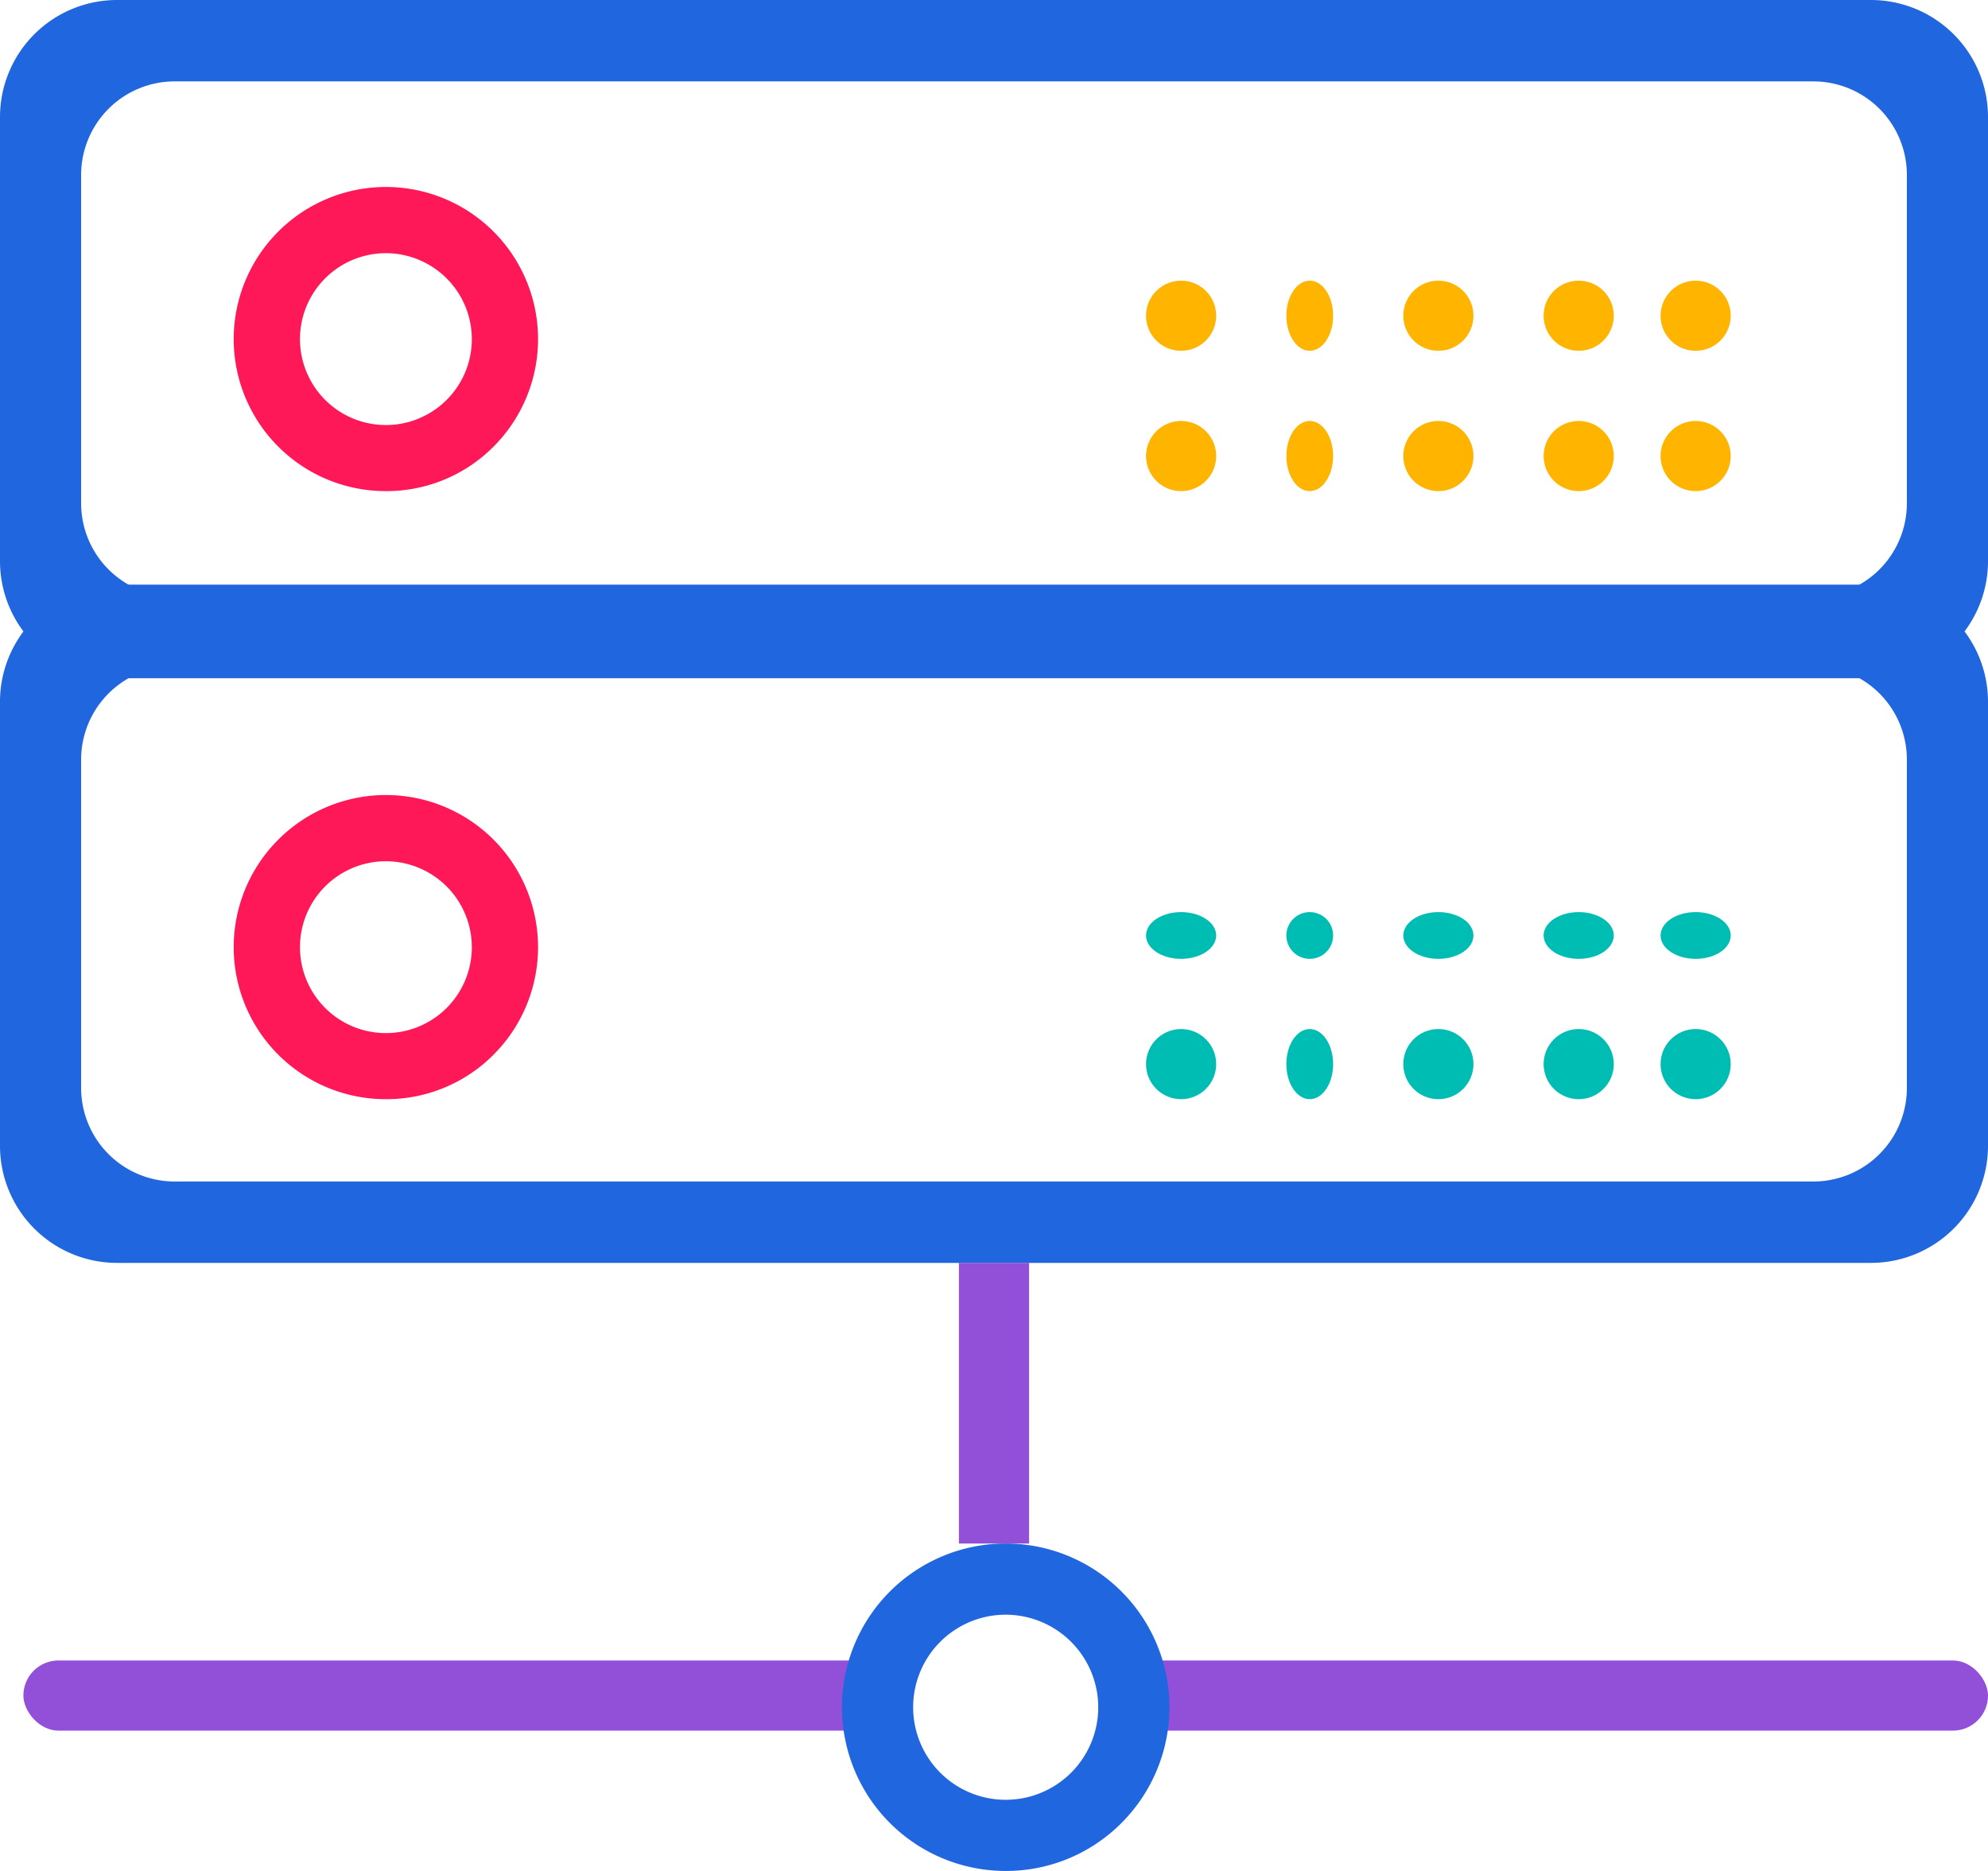 <svg xmlns="http://www.w3.org/2000/svg" width="85" height="80" viewBox="0 0 85 80">
  <g id="Group_1700" data-name="Group 1700" transform="translate(-2658 -564.848)">
    <g id="Group_172" data-name="Group 172" transform="translate(2659 635.848)">
      <rect id="Rectangle_9" data-name="Rectangle 9" width="37" height="3" rx="1.5" fill="#924fd8"/>
      <rect id="Rectangle_10" data-name="Rectangle 10" width="37" height="3" rx="1.5" transform="translate(47)" fill="#924fd8"/>
    </g>
    <path id="Subtraction_2" data-name="Subtraction 2" d="M80,29H5a5.005,5.005,0,0,1-5-5V5A5.005,5.005,0,0,1,5,0H80a5.006,5.006,0,0,1,5,5V24A5.006,5.006,0,0,1,80,29ZM7.469,3.48a4,4,0,0,0-4,4V21.52a4,4,0,0,0,4,4H77.531a4,4,0,0,0,4-4V7.48a4,4,0,0,0-4-4Z" transform="translate(2658 564.848)" fill="#2066de"/>
    <path id="Subtraction_1" data-name="Subtraction 1" d="M80,29H5a5.005,5.005,0,0,1-5-5V5A5.005,5.005,0,0,1,5,0H80a5.006,5.006,0,0,1,5,5V24A5.006,5.006,0,0,1,80,29ZM7.469,3.48a4,4,0,0,0-4,4V21.52a4,4,0,0,0,4,4H77.531a4,4,0,0,0,4-4V7.48a4,4,0,0,0-4-4Z" transform="translate(2658 589.848)" fill="#2066de"/>
    <rect id="Rectangle_8" data-name="Rectangle 8" width="3" height="12" transform="translate(2699 618.848)" fill="#924fd8"/>
    <path id="Subtraction_3" data-name="Subtraction 3" d="M6.5,13A6.5,6.5,0,0,1,1.9,1.9,6.5,6.5,0,0,1,11.1,11.1,6.457,6.457,0,0,1,6.5,13Zm0-10.174A3.674,3.674,0,1,0,10.174,6.5,3.679,3.679,0,0,0,6.5,2.826Z" transform="translate(2668 572.848)" fill="#ff1857"/>
    <path id="Subtraction_4" data-name="Subtraction 4" d="M6.5,13A6.5,6.5,0,0,1,1.9,1.9,6.5,6.5,0,0,1,11.1,11.1,6.457,6.457,0,0,1,6.5,13Zm0-10.174A3.674,3.674,0,1,0,10.174,6.5,3.679,3.679,0,0,0,6.5,2.826Z" transform="translate(2668 598.848)" fill="#ff1857"/>
    <path id="Subtraction_5" data-name="Subtraction 5" d="M7,14A7,7,0,0,1,2.05,2.05a7,7,0,0,1,9.9,9.9A6.954,6.954,0,0,1,7,14ZM7,3.043A3.957,3.957,0,1,0,10.957,7,3.962,3.962,0,0,0,7,3.043Z" transform="translate(2694 630.848)" fill="#2066de"/>
    <circle id="Ellipse_29" data-name="Ellipse 29" cx="1.5" cy="1.5" r="1.5" transform="translate(2707 576.848)" fill="#ffb400"/>
    <ellipse id="Ellipse_48" data-name="Ellipse 48" cx="1.5" cy="1" rx="1.5" ry="1" transform="translate(2707 603.848)" fill="#00bdb3"/>
    <ellipse id="Ellipse_32" data-name="Ellipse 32" cx="1" cy="1.5" rx="1" ry="1.5" transform="translate(2713 576.848)" fill="#ffb400"/>
    <circle id="Ellipse_45" data-name="Ellipse 45" cx="1" cy="1" r="1" transform="translate(2713 603.848)" fill="#00bdb3"/>
    <circle id="Ellipse_34" data-name="Ellipse 34" cx="1.5" cy="1.5" r="1.5" transform="translate(2718 576.848)" fill="#ffb400"/>
    <ellipse id="Ellipse_44" data-name="Ellipse 44" cx="1.5" cy="1" rx="1.5" ry="1" transform="translate(2718 603.848)" fill="#00bdb3"/>
    <circle id="Ellipse_36" data-name="Ellipse 36" cx="1.5" cy="1.5" r="1.5" transform="translate(2724 576.848)" fill="#ffb400"/>
    <ellipse id="Ellipse_41" data-name="Ellipse 41" cx="1.5" cy="1" rx="1.5" ry="1" transform="translate(2724 603.848)" fill="#00bdb3"/>
    <circle id="Ellipse_38" data-name="Ellipse 38" cx="1.5" cy="1.5" r="1.5" transform="translate(2729 576.848)" fill="#ffb400"/>
    <ellipse id="Ellipse_40" data-name="Ellipse 40" cx="1.5" cy="1" rx="1.5" ry="1" transform="translate(2729 603.848)" fill="#00bdb3"/>
    <circle id="Ellipse_30" data-name="Ellipse 30" cx="1.5" cy="1.5" r="1.5" transform="translate(2707 582.848)" fill="#ffb400"/>
    <circle id="Ellipse_47" data-name="Ellipse 47" cx="1.5" cy="1.5" r="1.5" transform="translate(2707 608.848)" fill="#00bdb3"/>
    <ellipse id="Ellipse_31" data-name="Ellipse 31" cx="1" cy="1.5" rx="1" ry="1.5" transform="translate(2713 582.848)" fill="#ffb400"/>
    <ellipse id="Ellipse_46" data-name="Ellipse 46" cx="1" cy="1.5" rx="1" ry="1.5" transform="translate(2713 608.848)" fill="#00bdb3"/>
    <circle id="Ellipse_33" data-name="Ellipse 33" cx="1.5" cy="1.5" r="1.5" transform="translate(2718 582.848)" fill="#ffb400"/>
    <circle id="Ellipse_43" data-name="Ellipse 43" cx="1.5" cy="1.5" r="1.5" transform="translate(2718 608.848)" fill="#00bdb3"/>
    <circle id="Ellipse_35" data-name="Ellipse 35" cx="1.5" cy="1.5" r="1.5" transform="translate(2724 582.848)" fill="#ffb400"/>
    <circle id="Ellipse_42" data-name="Ellipse 42" cx="1.5" cy="1.5" r="1.5" transform="translate(2724 608.848)" fill="#00bdb3"/>
    <circle id="Ellipse_37" data-name="Ellipse 37" cx="1.5" cy="1.5" r="1.5" transform="translate(2729 582.848)" fill="#ffb400"/>
    <circle id="Ellipse_39" data-name="Ellipse 39" cx="1.5" cy="1.5" r="1.5" transform="translate(2729 608.848)" fill="#00bdb3"/>
  </g>
</svg>
